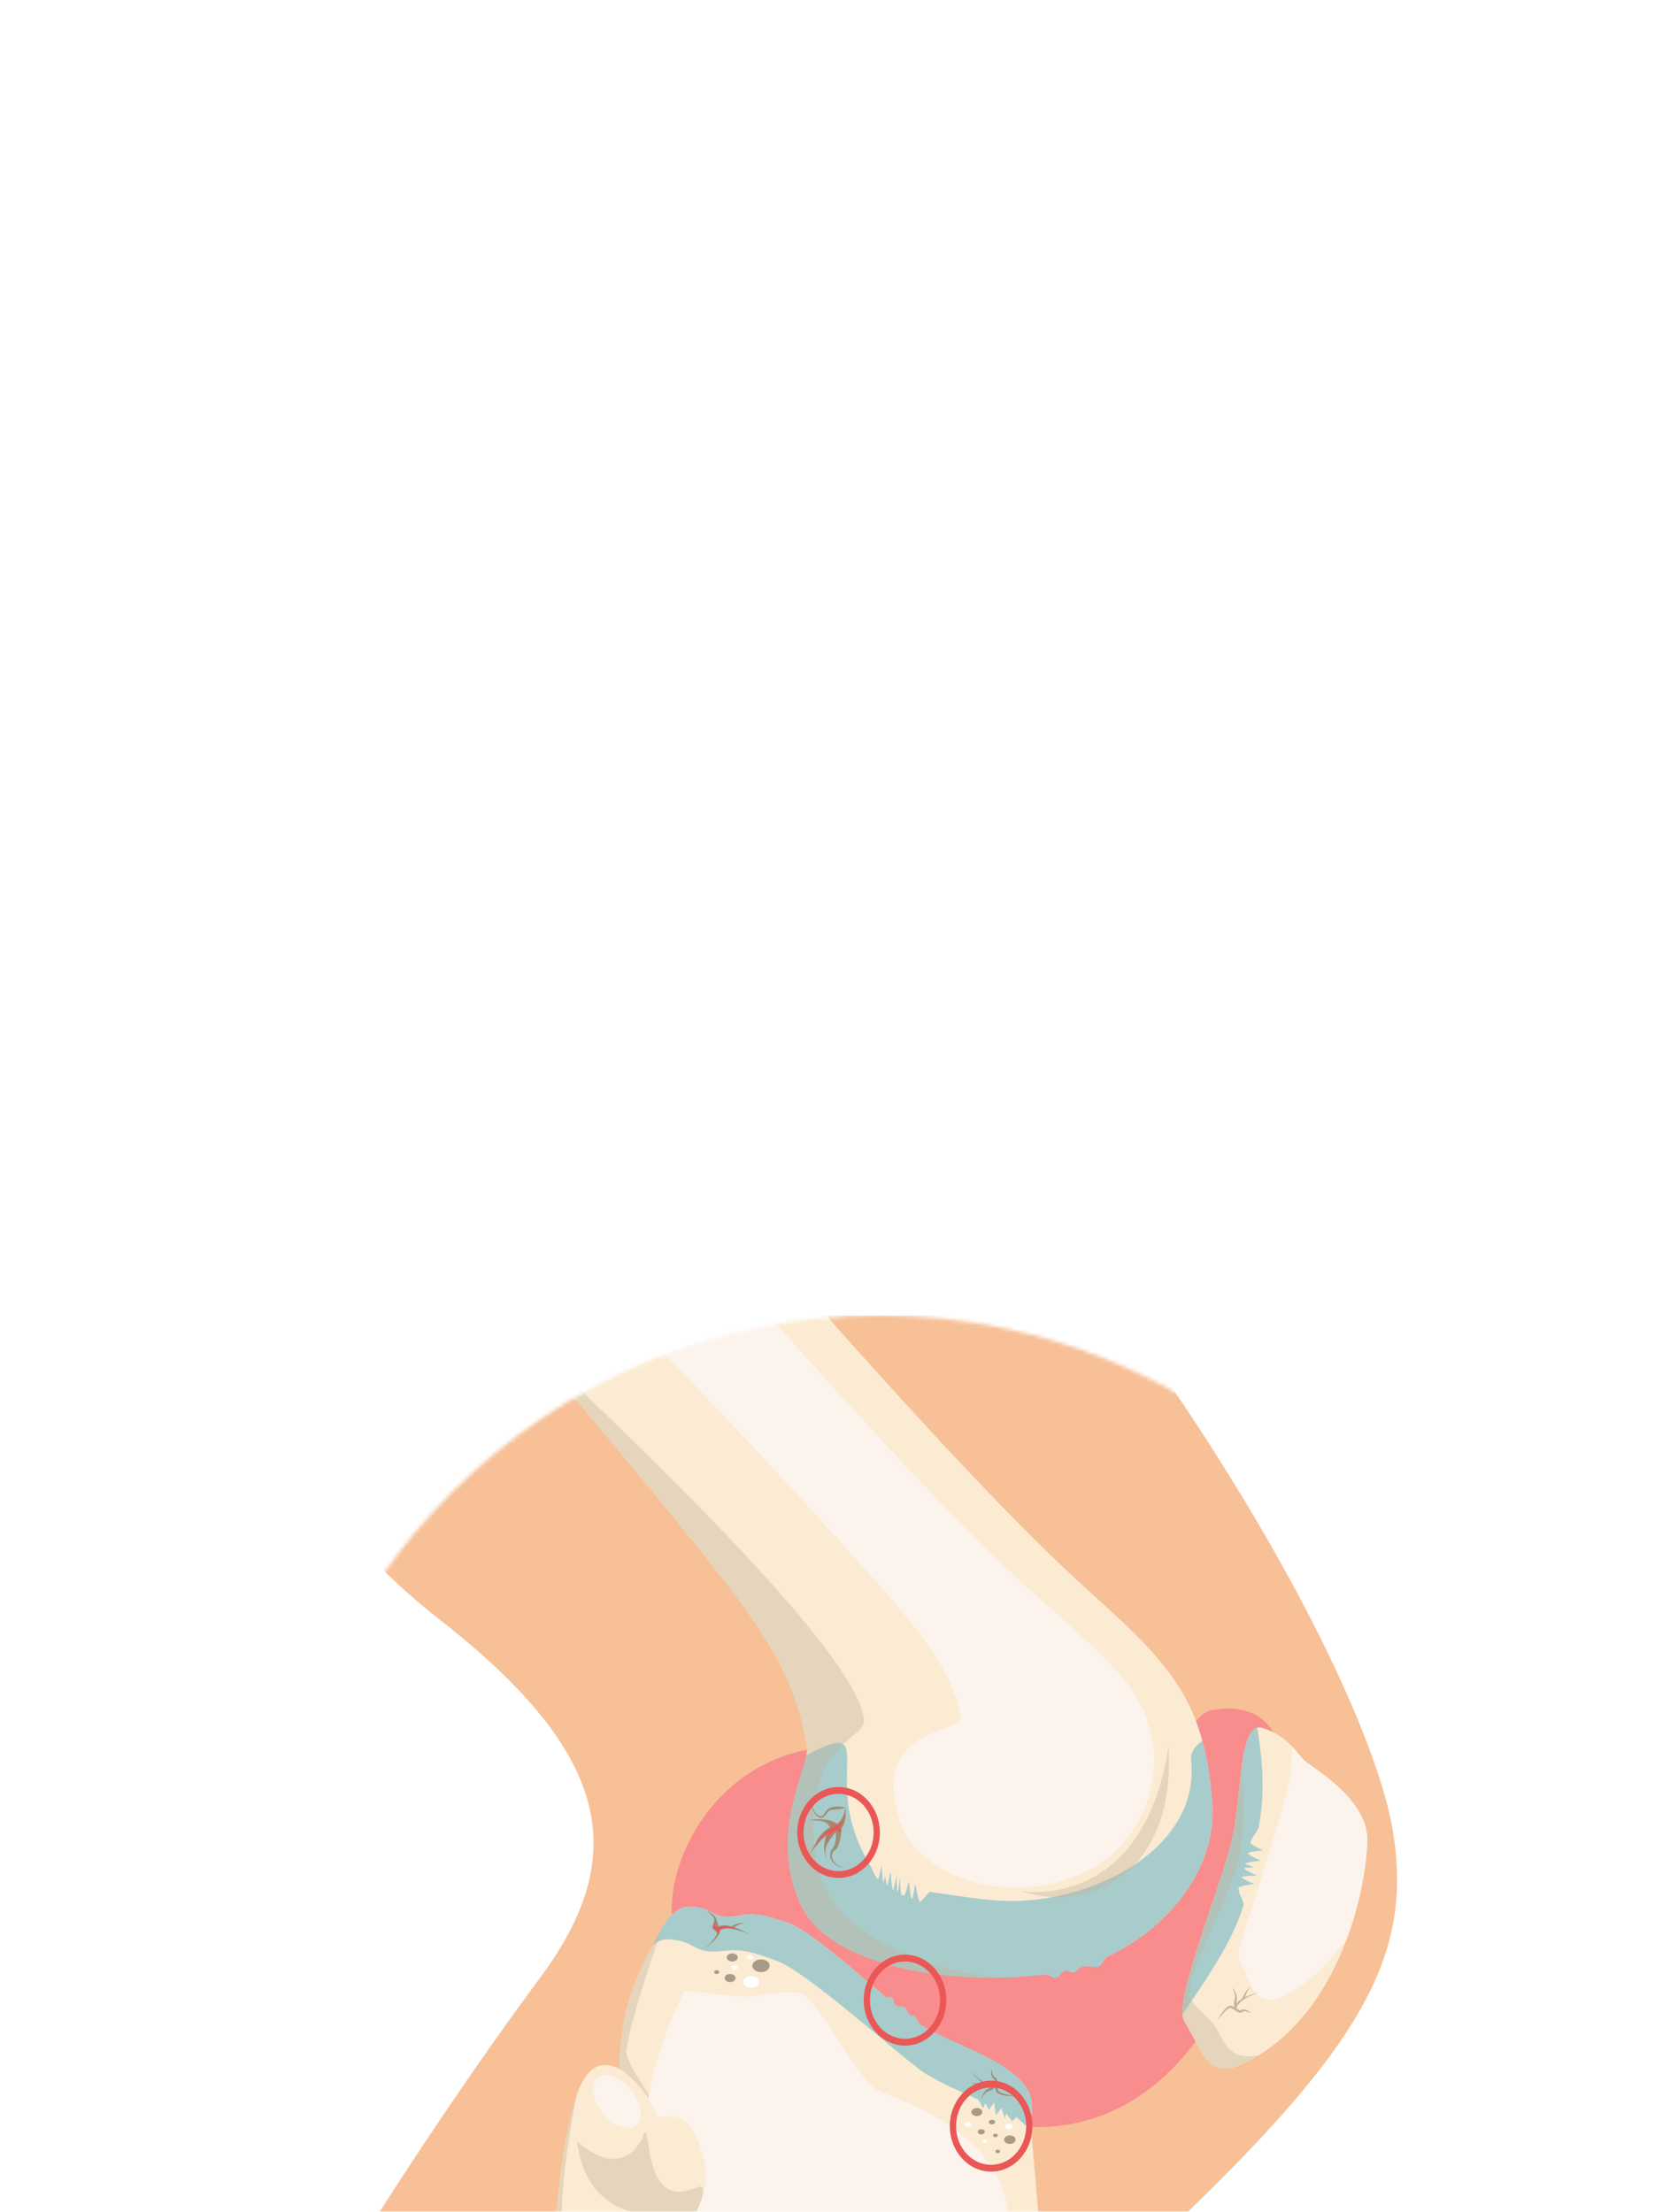 <?xml version="1.0" encoding="UTF-8"?> <svg xmlns="http://www.w3.org/2000/svg" width="438" height="580" viewBox="0 0 438 580" fill="none"><g filter="url(#filter0_dddd_3550_1047)"><mask id="mask0_3550_1047" style="mask-type:alpha" maskUnits="userSpaceOnUse" x="71" y="13" width="319" height="319"><circle cx="230.715" cy="172.814" r="158.859" fill="#E2AC02"></circle></mask><g mask="url(#mask0_3550_1047)"><path d="M365.316 149.123C361.752 127.371 340.458 78.038 294.14 13.955H36.127C59.844 33.926 89.176 73.426 114.813 93.346C160.852 129.119 165.193 155.85 141.72 187.572C109.698 230.849 77.499 282.375 44.49 341.501H258.937C261.986 335.459 264.612 330.079 266.684 325.595C272.888 312.159 287.613 272.156 311.806 248.776C358.787 203.379 370.415 180.244 365.316 149.123Z" fill="#F7C097"></path><path d="M317.623 117.552C307.277 119.635 295.025 169.012 295.025 169.012C295.025 169.012 224.833 126.625 217.428 127.116C186.694 129.156 171.96 160.323 177.218 177.372C181.923 192.625 211.166 222.884 267.74 226.692C324.315 230.501 336.411 150.254 336.551 135.107C336.693 119.96 327.969 115.469 317.623 117.552Z" fill="#F98C8C"></path><path d="M317.922 141.154C315.657 115.365 307.911 106.295 286.222 86.836C266.601 69.232 240.769 41.064 216.653 13.955H132.302C161.895 48.718 185.6 77.282 194.899 90.164C205.403 104.719 209.453 113.937 211.589 127.011C212.482 132.482 201.729 150.679 210.08 168.608C219.425 188.67 267.261 191.142 286.977 183.582C304.335 176.926 319.593 160.2 317.922 141.154Z" fill="#FBEBD2"></path><path d="M302.536 127.116C300.165 111.883 292.815 106.294 271.126 86.836C251.506 69.232 225.673 41.063 201.558 13.955H164.277C194.051 44.078 212.679 64.759 225.174 78.645C237.056 91.85 249.763 105.842 251.899 118.917C252.792 124.388 227.462 120.986 236.139 146.827C239.209 155.971 249.407 162.149 261.129 163.66C276.548 165.646 293.861 159.088 300.065 143.402C301.988 138.539 303.371 132.481 302.536 127.116Z" fill="#FCF3ED"></path><path d="M317.926 141.152C317.448 135.699 316.637 129.694 315.362 125.599C315.362 125.599 311.999 127.329 312.387 130.852C314.453 149.639 295.382 163.653 273.448 166.945C262.926 168.524 254.593 166.538 243.839 165.159C243.476 165.113 241.652 167.848 241.304 167.74C240.818 167.586 240.076 163.009 240.076 163.009C240.076 163.009 239.385 167.086 239.15 166.997C238.817 166.872 238.378 162.359 238.378 162.359C238.378 162.359 237.403 166.286 237.032 166.117C236.823 166.022 236.615 165.925 236.409 165.826C236.204 165.727 236.014 161.275 236.014 161.275C236.014 161.275 235.537 165.389 235.406 165.32C235.247 165.237 235.148 160.816 235.148 160.816C235.148 160.816 234.413 164.775 234.159 164.625C233.887 164.464 233.568 159.88 233.568 159.88C233.568 159.88 232.653 163.967 232.666 163.676C232.67 163.576 232.157 161.056 232.157 161.056L231.593 162.903L231.212 158.185C231.212 158.185 230.479 162.004 230.227 161.782C229.363 161.015 229.064 159.607 228.456 158.612C227.15 156.476 227.014 156.097 226.277 154.595C215.954 134.253 230.691 119.13 211.464 129.295C210.154 136.35 202.048 151.631 210.083 168.605C217.729 184.761 248.904 189.415 270.697 187.136C271.521 187.05 273.362 187.02 274.197 186.889C275.289 186.716 276.09 187.823 276.952 187.681C278.298 187.46 277.847 186.397 279.162 185.915C280.253 185.514 280.601 186.564 281.683 186.259C282.357 186.069 283.113 184.883 284.23 184.682C285.155 184.517 287.347 185.065 287.974 184.826C289.23 184.344 289.481 182.565 290.709 181.979C306.459 174.492 319.478 158.819 317.926 141.152Z" fill="#A8CCCC"></path><g opacity="0.4"><path d="M214.165 157.001C209.425 126.133 227.25 125.441 226.627 119.924C224.263 98.949 145.335 27.67 133.635 15.524C133.799 15.746 151.258 36.224 166.114 54.063C175.663 65.526 183.979 75.932 186.463 79.065C190.976 84.759 194.563 89.705 194.897 90.165C205.456 104.671 209.451 113.937 211.587 127.012C212.48 132.483 201.021 149.474 210.077 168.609C216.89 183.002 242.825 188.266 263.338 187.63C253.776 187.349 217.736 180.251 214.165 157.001Z" fill="#C4B59B"></path></g><g opacity="0.4"><path d="M306.463 127.116C299.702 170.746 267.746 164.916 267.746 164.916C286.716 171.23 308.548 159.2 306.463 127.116Z" fill="#C4B59B"></path></g><path d="M212.776 142.29C213.153 143.228 213.605 144.197 214.288 144.843C214.627 145.12 215.091 145.355 215.461 145.282C215.836 145.214 216.106 144.798 216.376 144.38C216.645 143.963 216.954 143.478 217.461 143.19C217.993 142.946 218.445 142.867 218.938 142.796C219.906 142.693 220.89 142.792 221.826 143.089L221.816 143.127C220.863 143.333 219.915 143.499 218.996 143.562C218.551 143.597 218.044 143.602 217.691 143.742C217.335 143.91 217.04 144.284 216.748 144.693C216.457 145.075 216.115 145.612 215.516 145.702C214.931 145.752 214.485 145.442 214.098 145.085C213.391 144.293 213.032 143.299 212.712 142.317L212.776 142.29Z" fill="#9E8F78"></path><path d="M219.1 157.641C218.35 156.969 217.951 155.814 218.338 154.917C218.424 154.695 218.532 154.511 218.72 154.376C219.047 154.162 219.402 153.903 219.549 153.648C219.859 153.131 220.053 152.565 220.198 151.997C220.451 150.958 220.735 149.512 220.782 148.36C222.043 147.039 221.828 143.087 221.828 143.087C221.372 144.329 221.301 145.255 220.504 146.29C220.156 146.74 219.911 146.982 219.517 147.271C219.076 146.871 217.859 146.378 217.113 146.238C216.516 146.126 215.896 146.138 215.32 146.099C214.349 146.033 213.368 146.095 212.432 146.391L212.442 146.43C213.63 146.402 214.202 146.457 215.122 146.521C215.565 146.556 216.196 146.74 216.723 147.056C217.083 147.272 217.338 147.754 217.632 148.164C217.643 148.178 217.664 148.19 217.678 148.204C217.654 148.215 217.631 148.223 217.607 148.235C216.372 148.887 215.434 149.949 214.593 151.034C214.382 151.307 214.178 151.701 214.003 152.104C213.624 152.983 213.176 153.823 212.605 154.568C212.142 155.171 211.647 155.775 211.357 155.978C211.93 155.631 213.427 153.877 213.868 153.36C214.3 152.827 214.728 152.294 215.176 151.785C215.625 151.276 216.154 150.837 216.717 150.461C216.425 151.256 216.322 151.599 216.184 152.583C216.106 153.139 216.158 153.917 216.215 154.479C216.275 155.033 216.528 156.112 216.912 156.477C216.593 156.044 216.446 154.987 216.471 154.467C216.498 153.94 216.652 153.479 216.84 152.99C217.333 151.709 218.54 150.365 219.27 149.423C219.294 150.219 219.257 151.033 219.129 151.803C219.038 152.323 218.903 152.834 218.683 153.277C218.569 153.508 218.443 153.672 218.275 153.89C218.079 154.126 217.912 154.399 217.819 154.704C217.415 155.971 218.104 157.225 218.945 157.862C219.801 158.556 220.861 158.786 221.869 158.816C220.861 158.694 219.844 158.362 219.1 157.641Z" fill="#9E8F78"></path><path d="M221.671 144.569C221.252 146.099 221.057 146.903 219.715 147.67C219.691 147.689 219.661 147.699 219.636 147.717C219.114 147.567 217.738 147.079 217.701 147.186C217.659 147.309 218.232 147.461 218.652 147.752C218.805 147.858 218.784 148.012 218.7 148.167C218.441 148.262 218.175 148.358 217.901 148.485C216.665 149.137 215.727 150.199 214.887 151.285C214.675 151.558 214.471 151.952 214.298 152.354C213.919 153.233 214.729 151.894 215.179 151.385C215.876 150.594 216.721 149.924 217.605 149.428C217.388 149.741 217.174 150.205 216.905 150.999C216.72 151.548 216.8 152.513 216.786 152.115C216.783 152.027 217.101 151.099 217.534 150.495C218.084 149.731 218.421 149.554 218.78 149.092C218.856 149.13 218.932 149.161 218.989 149.166C219.247 149.185 219.227 148.99 219.363 148.791C219.499 148.592 220.486 150.06 220.486 149.188C220.486 148.612 220.299 148.209 220.1 147.978C221.705 146.919 221.671 144.569 221.671 144.569Z" fill="#EA5757"></path><path d="M270.534 223.44C272.912 210.037 248.954 206.387 239.908 199.138C230.861 191.888 213.621 175.835 206.969 173.391C199.13 170.51 196.952 170.883 193.176 171.465C186.244 172.532 187.632 169.012 180.526 169.012C177.196 169.012 174.144 173.52 173.589 174.532C165.552 189.19 163.528 195.577 162.502 207.933C161.502 219.994 168.623 220.168 166.199 257.628C164.867 278.186 153.536 308.773 147.549 320.878C146.738 322.52 144.716 329.783 141.004 341.501H227.413C228.744 339.245 230.053 337.031 231.319 334.902C245.539 310.97 265.89 290.187 267.744 288.484C278.204 278.874 269.4 229.828 270.534 223.44Z" fill="#FBEBD2"></path><path d="M241.208 199.766C240.683 199.419 240.362 198.128 239.908 197.762C239.625 197.536 238.894 197.732 238.453 197.216C238.218 196.942 237.732 195.72 237.443 195.482C236.804 194.955 235.583 195.421 234.891 194.838C234.188 194.246 234.763 193.487 234.017 192.852C233.359 192.291 232.685 193.091 232.001 192.505C223.001 184.799 211.979 175.232 206.968 173.391C199.129 170.509 196.951 170.882 193.174 171.464C186.243 172.531 187.63 169.011 180.525 169.011C177.195 169.011 174.143 173.519 173.588 174.531C172.683 176.183 171.864 177.716 171.104 179.177C172.28 178.238 173.677 177.516 175.158 177.58C182.861 177.916 181.492 181.47 188.967 180.699C193.038 180.277 195.385 179.999 203.995 183.33C211.3 186.157 230.612 203.474 240.7 211.354C244.472 214.301 250.482 216.83 256.424 219.556C256.913 219.779 257.794 221.915 257.794 221.915L258.463 220.52L259.345 222.324L260.738 220.371L261.197 223.737L262.644 221.814L263.529 224.537L263.92 223.235L265.417 225.317L266.575 224.183C266.575 224.183 269.675 227 270.525 227.763C270.409 225.749 270.391 224.249 270.536 223.438C272.793 210.711 251.125 206.34 241.208 199.766Z" fill="#A8CCCC"></path><g opacity="0.4"><path d="M173.63 224.127C172.583 221.616 164.054 209.934 164.278 207.18C164.963 198.748 174.32 173.2 173.589 174.532C165.552 189.191 163.528 195.577 162.502 207.934C161.503 219.995 168.623 220.169 166.199 257.629C164.867 278.187 153.536 308.773 147.549 320.879C146.738 322.52 144.716 329.784 141.004 341.501H146.671C150.096 329.784 151.911 322.52 152.724 320.879C158.71 308.773 168.652 278.509 168.908 257.901C169.276 228.166 178.576 235.993 173.63 224.127Z" fill="#C4B59B"></path></g><path d="M229.762 216.921C222.984 211.49 217.834 198.255 210.915 192.277C208.584 190.263 198.735 192.478 198.719 192.48C193.368 193.2 180.941 190.839 179.411 191.147C179.151 191.497 170.827 209.247 169.802 221.605C168.803 233.665 178.972 235.673 176.547 273.133C175.215 293.69 163.884 324.278 157.898 336.383C157.55 337.087 156.978 338.829 156.15 341.502H199.773C207.668 326.321 210.612 299.829 220.902 270.273C226.595 253.922 256.545 285.498 263.403 259.535C271.472 228.994 231.893 218.628 229.762 216.921Z" fill="#FCF3ED"></path><g opacity="0.4"><path d="M232.514 271.614C214.18 276.96 225.902 289.284 228.454 296.449C232.921 308.978 226.627 307.635 227.412 341.5C228.743 339.246 230.052 337.032 231.318 334.903C244.149 313.305 261.97 294.279 266.69 289.518C248.645 289.051 240.763 269.211 232.514 271.614Z" fill="#C4B59B"></path></g><path d="M263.488 218.135C262.669 217.873 261.704 217.634 261.664 216.754C261.595 216.334 261.623 215.866 261.624 215.368C261.622 215.119 261.621 214.858 261.566 214.57C261.521 214.296 261.343 213.92 261.028 213.785C260.682 213.675 260.479 213.331 260.335 212.875C260.194 212.436 260.093 211.96 260.019 211.473C259.938 211.96 259.916 212.465 259.994 212.973C260.033 213.226 260.096 213.483 260.218 213.736C260.312 213.981 260.597 214.248 260.798 214.334C260.988 214.423 261.02 214.889 261.006 215.363C261.005 215.469 261.006 215.585 261.005 215.694C260.506 215.875 259.91 215.797 259.351 215.607C258.743 215.395 258.149 215.083 257.584 214.709C256.456 213.961 255.4 213.053 254.427 212.053C255.328 213.136 256.317 214.135 257.415 215C257.46 215.034 257.509 215.063 257.554 215.097C257.148 215.224 256.727 215.3 256.278 215.328C255.688 215.371 255.086 215.291 254.509 215.074C255.042 215.396 255.648 215.6 256.268 215.672C256.88 215.745 257.641 215.748 258.282 215.606C258.576 215.787 258.881 215.952 259.199 216.094C259.453 216.203 259.728 216.291 260.011 216.352C260.011 216.352 260.008 216.353 260.006 216.354C259.594 216.498 259.225 216.755 258.845 216.974C258.403 217.248 258.127 217.666 257.894 218.075C257.673 218.498 257.501 218.939 257.363 219.39L257.421 219.417C257.632 219.008 257.875 218.62 258.149 218.274C258.413 217.925 258.721 217.606 259.057 217.472C259.463 217.322 259.882 217.209 260.256 216.985C260.523 216.81 260.787 216.622 261.041 216.403C261.055 216.566 261.06 216.727 261.097 216.893C261.156 217.164 261.272 217.428 261.439 217.668C261.637 217.917 261.866 218.038 262.085 218.141C262.527 218.341 262.972 218.441 263.417 218.522C264.306 218.679 265.201 218.707 266.088 218.673C265.207 218.535 264.336 218.363 263.488 218.135Z" fill="#9E8F78"></path><path d="M192.634 174.43C192.626 174.427 192.617 174.425 192.61 174.421C192.947 174.177 193.305 173.96 193.698 173.774C194.289 173.487 194.936 173.322 195.6 173.307C194.944 173.195 194.254 173.234 193.59 173.417C193.015 173.573 192.34 173.833 191.766 174.174C191.28 174.039 190.775 173.923 190.306 173.904C189.816 173.892 189.139 173.943 188.616 174.099C188.435 174.018 188.382 173.919 188.337 173.647C188.236 173.137 188.022 172.671 187.844 172.19C187.619 171.632 187.234 171.259 186.854 170.939C186.46 170.629 186.043 170.378 185.61 170.168L185.578 170.234C185.959 170.528 186.318 170.859 186.631 171.223C186.949 171.576 187.232 171.978 187.331 172.393C187.438 172.896 186.671 174.186 186.854 174.657C187.096 175.077 188.239 175.69 188.036 176.178C187.828 176.67 187.516 177.15 187.149 177.609C186.406 178.523 185.509 179.378 184.518 180.168C185.59 179.437 186.581 178.633 187.436 177.744C187.861 177.298 188.237 176.821 188.519 176.299C188.688 175.977 188.814 175.62 188.833 175.248C189.275 174.925 189.859 174.778 190.445 174.749C191.142 174.715 191.858 174.793 192.564 174.943C193.977 175.249 195.367 175.746 196.707 176.373C195.414 175.635 194.053 174.865 192.634 174.43Z" fill="#9E8F78"></path><path d="M188.365 174.383C187.419 174.656 187.587 173.073 187.587 173.073C187.587 173.073 186.981 174.356 187.074 174.538C187.167 174.72 188.137 175.277 188.252 175.694C188.369 176.111 188.055 176.376 188.136 176.442C188.217 176.51 188.698 175.944 188.675 175.341C188.652 174.739 190.452 174.513 190.917 174.564C191.382 174.617 192.62 174.914 192.67 174.846C192.72 174.778 191.074 173.605 188.365 174.383Z" fill="#EA5757"></path><path d="M257.363 228.732C257.875 228.732 258.29 228.428 258.29 228.053C258.29 227.677 257.875 227.373 257.363 227.373C256.851 227.373 256.436 227.677 256.436 228.053C256.436 228.428 256.851 228.732 257.363 228.732Z" fill="#AA9B88"></path><path d="M261.686 233.64C262.028 233.64 262.306 233.436 262.306 233.185C262.306 232.933 262.028 232.729 261.686 232.729C261.343 232.729 261.066 232.933 261.066 233.185C261.066 233.436 261.343 233.64 261.686 233.64Z" fill="#AA9B88"></path><path d="M261.066 229.464C261.409 229.464 261.686 229.26 261.686 229.008C261.686 228.757 261.409 228.552 261.066 228.552C260.724 228.552 260.446 228.757 260.446 229.008C260.446 229.26 260.724 229.464 261.066 229.464Z" fill="#AA9B88"></path><path d="M264.86 231.227C265.693 231.227 266.368 230.73 266.368 230.118C266.368 229.505 265.693 229.008 264.86 229.008C264.027 229.008 263.352 229.505 263.352 230.118C263.352 230.73 264.027 231.227 264.86 231.227Z" fill="#AA9B88"></path><path d="M256.198 223.94C256.997 223.94 257.645 223.465 257.645 222.878C257.645 222.291 256.997 221.815 256.198 221.815C255.4 221.815 254.752 222.291 254.752 222.878C254.752 223.465 255.4 223.94 256.198 223.94Z" fill="#AA9B88"></path><path d="M253.831 226.716C254.289 226.716 254.661 226.443 254.661 226.106C254.661 225.77 254.289 225.497 253.831 225.497C253.372 225.497 253.001 225.77 253.001 226.106C253.001 226.443 253.372 226.716 253.831 226.716Z" fill="#FEFFFF"></path><path d="M258.289 230.964C258.608 230.964 258.867 230.774 258.867 230.541C258.867 230.308 258.608 230.119 258.289 230.119C257.971 230.119 257.712 230.308 257.712 230.541C257.712 230.774 257.971 230.964 258.289 230.964Z" fill="#FEFFFF"></path><path d="M264.638 227.373C265.149 227.373 265.563 227.068 265.563 226.692C265.563 226.316 265.149 226.011 264.638 226.011C264.126 226.011 263.712 226.316 263.712 226.692C263.712 227.068 264.126 227.373 264.638 227.373Z" fill="#FEFFFF"></path><path d="M260.171 226.106C260.629 226.106 261 225.834 261 225.497C261 225.161 260.629 224.888 260.171 224.888C259.714 224.888 259.343 225.161 259.343 225.497C259.343 225.834 259.714 226.106 260.171 226.106Z" fill="#AA9B88"></path><path d="M192.046 183.4C192.844 183.4 193.492 182.924 193.492 182.337C193.492 181.75 192.844 181.274 192.046 181.274C191.247 181.274 190.599 181.75 190.599 182.337C190.599 182.924 191.247 183.4 192.046 183.4Z" fill="#AA9B88"></path><path d="M191.491 188.795C192.29 188.795 192.938 188.32 192.938 187.733C192.938 187.146 192.29 186.67 191.491 186.67C190.693 186.67 190.045 187.146 190.045 187.733C190.045 188.32 190.693 188.795 191.491 188.795Z" fill="#AA9B88"></path><path d="M199.597 186.176C200.854 186.176 201.872 185.427 201.872 184.504C201.872 183.58 200.854 182.831 199.597 182.831C198.341 182.831 197.322 183.58 197.322 184.504C197.322 185.427 198.341 186.176 199.597 186.176Z" fill="#AA9B88"></path><path d="M187.975 186.671C188.347 186.671 188.648 186.449 188.648 186.176C188.648 185.902 188.347 185.681 187.975 185.681C187.603 185.681 187.302 185.902 187.302 186.176C187.302 186.449 187.603 186.671 187.975 186.671Z" fill="#AA9B88"></path><path d="M192.671 185.566C193.129 185.566 193.501 185.294 193.501 184.957C193.501 184.62 193.129 184.348 192.671 184.348C192.213 184.348 191.841 184.62 191.841 184.957C191.841 185.294 192.213 185.566 192.671 185.566Z" fill="#FEFFFF"></path><path d="M197.029 190.264C198.175 190.264 199.104 189.582 199.104 188.741C199.104 187.899 198.175 187.217 197.029 187.217C195.883 187.217 194.955 187.899 194.955 188.741C194.955 189.582 195.883 190.264 197.029 190.264Z" fill="#FEFFFF"></path><path d="M196.706 182.947C197.164 182.947 197.536 182.674 197.536 182.337C197.536 182.001 197.164 181.728 196.706 181.728C196.247 181.728 195.876 182.001 195.876 182.337C195.876 182.674 196.247 182.947 196.706 182.947Z" fill="#FEFFFF"></path><path d="M184.784 236.103C180.882 219.514 174.502 225.301 172.282 223.876C172.128 220.827 158.022 199.238 151.325 218.239C145.134 236.378 146.72 263.457 140.405 272.526C138.168 275.736 127.548 302.792 112.899 341.501H137C150.373 305.936 159.428 281.853 159.978 280.372C162.233 274.292 188.533 252.053 184.784 236.103Z" fill="#FBEBD2"></path><g opacity="0.4"><path d="M151.324 218.239C145.316 235.48 146.719 263.457 140.404 272.526C138.167 275.736 127.547 302.791 112.898 341.501H114.504C129.801 301.37 143.998 276.384 146.326 273.041C149.318 268.745 152.492 261.63 148.305 256.009C146.136 253.099 147.904 234.791 151.324 218.239Z" fill="#C4B59B"></path></g><path d="M149.024 272.622C146.767 275.862 134.681 302.226 119.824 341.501H130.071C143.225 306.518 148.415 292.693 148.97 291.232C153.861 278.327 153.511 266.179 149.024 272.622Z" fill="#FCF3ED"></path><g opacity="0.4"><path d="M182.436 242.735C167.283 249.426 171.317 221.405 168.4 229.833C163.298 239.65 154.491 233.376 151.324 230.589C154.927 256.682 180.303 247.433 175.736 251.31C173.369 253.319 166.102 264.436 159.97 274.914C151.948 288.62 151.948 297.569 151.948 297.569C151.948 297.569 155.51 288.939 158.542 282.315C160.386 278.287 162.952 274.737 166.018 271.748C178.31 259.761 188.922 239.87 182.436 242.735Z" fill="#C4B59B"></path></g><path d="M167.168 226C165.377 227.974 161.521 226.922 158.556 223.652C155.588 220.383 154.635 216.133 156.425 214.158C158.216 212.184 162.072 213.237 165.038 216.506C168.003 219.776 168.959 224.027 167.168 226Z" fill="#FCF3ED"></path><path d="M342.018 130.631C340.214 128.909 337.821 124.274 331.256 122.182C324.691 120.089 325.928 139.887 323.017 151.975C320.086 164.143 307.572 194.152 310.604 199.134C311.921 201.297 313.544 204.28 314.962 206.964C317.119 211.048 320.733 212.586 324.716 210.833C352.681 198.531 358.638 161.377 358.615 151.371C358.587 140.556 343.822 132.353 342.018 130.631Z" fill="#FBEBD2"></path><path d="M342.018 130.62C341.224 129.862 340.314 128.537 338.985 127.116C338.557 129.894 339.055 132.727 338.207 136.158C335.425 147.396 328.27 169.19 325.118 179.683C324.695 181.092 324.815 182.623 325.451 183.93C326.28 185.634 327.166 187.568 327.968 189.362C329.709 193.255 332.847 194.577 336.453 192.654C343.325 188.988 348.826 183.604 353.219 177.518C357.353 166.422 358.627 155.988 358.615 151.359C358.588 140.545 343.822 132.344 342.018 130.62Z" fill="#FCF3ED"></path><path d="M330.661 156.935C330.661 156.935 327.21 155.47 327.319 155.001C327.416 154.58 331.279 154.262 331.279 154.262C331.279 154.262 327.829 152.705 327.937 152.192C328.189 150.977 329.948 149.191 330.162 148.002C332.012 137.715 330.85 129.072 329.742 122.097C324.865 123.384 325.674 140.893 323.008 151.957C320.326 163.088 309.633 189.14 310.15 197.313C315.081 189.676 322.342 180.223 326.063 169.013C326.571 167.484 324.481 165.542 324.932 164.029C325.08 163.531 329.043 163.061 329.043 163.061C329.043 163.061 325.604 161.708 325.718 161.294C325.809 160.97 329.66 160.846 329.66 160.846C329.66 160.846 326.234 159.384 326.358 158.918C326.41 158.716 328.666 158.852 328.718 158.651C328.761 158.479 326.601 157.968 326.644 157.796C326.762 157.333 330.661 156.935 330.661 156.935Z" fill="#A8CCCC"></path><g opacity="0.4"><path d="M319.415 201.559C317.992 198.874 313.789 195.694 312.468 193.529C309.426 188.541 321.942 169.009 324.871 156.84C327.207 147.131 325.612 132.948 325.612 132.948C324.84 138.953 324.387 146.31 323.023 151.975C320.093 164.143 307.577 194.152 310.61 199.135C311.926 201.297 313.55 204.28 314.968 206.964C317.124 211.048 320.74 212.586 324.722 210.833C325.488 210.496 327.366 209.663 330.163 207.969C323.067 209.362 321.525 205.544 319.415 201.559Z" fill="#C4B59B"></path></g><path d="M326.224 195.947C325.983 195.906 325.626 196.033 325.455 196.175C325.286 196.306 324.905 196.092 324.542 195.831C324.46 195.775 324.37 195.716 324.284 195.657C324.403 195.097 324.775 194.583 325.215 194.162C325.698 193.705 326.253 193.315 326.838 192.983C328.012 192.322 329.27 191.813 330.56 191.427C329.245 191.701 327.949 192.102 326.701 192.674C326.651 192.698 326.601 192.729 326.551 192.753C326.665 192.309 326.825 191.876 327.037 191.441C327.31 190.87 327.688 190.35 328.158 189.927C327.63 190.255 327.154 190.713 326.774 191.254C326.397 191.786 325.993 192.493 325.769 193.167C325.475 193.344 325.19 193.541 324.915 193.763C324.697 193.943 324.483 194.154 324.288 194.386C324.288 194.383 324.289 194.382 324.289 194.38C324.393 193.92 324.385 193.443 324.412 192.973C324.429 192.417 324.248 191.943 324.049 191.511C323.835 191.085 323.581 190.694 323.301 190.33L323.249 190.369C323.456 190.778 323.634 191.208 323.76 191.644C323.894 192.072 323.982 192.525 323.913 192.909C323.818 193.366 323.687 193.816 323.668 194.281C323.664 194.621 323.672 194.965 323.712 195.315C323.577 195.243 323.449 195.164 323.299 195.112C323.058 195.026 322.791 194.995 322.515 195.027C322.219 195.082 322.003 195.231 321.81 195.381C321.424 195.689 321.111 196.051 320.816 196.423C320.23 197.17 319.741 197.988 319.304 198.835C319.871 198.087 320.461 197.364 321.082 196.692C321.714 196.066 322.404 195.291 323.111 195.714C323.476 195.869 323.825 196.139 324.214 196.401C324.41 196.528 324.614 196.664 324.869 196.764C325.106 196.865 325.491 196.895 325.761 196.672C326.028 196.407 326.402 196.398 326.832 196.501C327.248 196.598 327.672 196.754 328.091 196.938C327.753 196.609 327.37 196.323 326.934 196.131C326.717 196.041 326.484 195.964 326.224 195.947Z" fill="#C4B59B"></path><path d="M219.935 137.636C213.962 137.636 209.102 142.986 209.102 149.563C209.102 156.14 213.962 161.49 219.935 161.49C225.909 161.49 230.77 156.14 230.77 149.563C230.77 142.986 225.909 137.636 219.935 137.636ZM219.935 159.705C214.855 159.705 210.736 155.165 210.736 149.563C210.736 143.962 214.855 139.422 219.935 139.422C225.017 139.422 229.136 143.962 229.136 149.563C229.136 155.164 225.017 159.705 219.935 159.705Z" fill="#EA5757"></path><path d="M259.946 214.643C253.972 214.643 249.112 219.992 249.112 226.569C249.112 233.146 253.972 238.496 259.946 238.496C265.92 238.496 270.78 233.146 270.78 226.569C270.78 219.992 265.921 214.643 259.946 214.643ZM259.946 236.71C254.864 236.71 250.746 232.17 250.746 226.568C250.746 220.966 254.864 216.427 259.946 216.427C265.028 216.427 269.147 220.966 269.147 226.568C269.147 232.17 265.028 236.71 259.946 236.71Z" fill="#EA5757"></path><path d="M237.367 181.602C231.394 181.602 226.533 186.952 226.533 193.529C226.533 200.106 231.394 205.456 237.367 205.456C243.341 205.456 248.2 200.106 248.2 193.529C248.2 186.952 243.341 181.602 237.367 181.602ZM237.367 203.669C232.286 203.669 228.167 199.129 228.167 193.528C228.167 187.927 232.286 183.386 237.367 183.386C242.448 183.386 246.567 187.925 246.567 193.528C246.567 199.129 242.448 203.669 237.367 203.669Z" fill="#EA5757"></path></g></g><defs><filter id="filter0_dddd_3550_1047" x="0.856" y="0.955" width="436.567" height="578.719" filterUnits="userSpaceOnUse" color-interpolation-filters="sRGB"><feFlood flood-opacity="0" result="BackgroundImageFix"></feFlood><feColorMatrix in="SourceAlpha" type="matrix" values="0 0 0 0 0 0 0 0 0 0 0 0 0 0 0 0 0 0 127 0" result="hardAlpha"></feColorMatrix><feOffset dy="11"></feOffset><feGaussianBlur stdDeviation="12"></feGaussianBlur><feColorMatrix type="matrix" values="0 0 0 0 0 0 0 0 0 0 0 0 0 0 0 0 0 0 0.1 0"></feColorMatrix><feBlend mode="normal" in2="BackgroundImageFix" result="effect1_dropShadow_3550_1047"></feBlend><feColorMatrix in="SourceAlpha" type="matrix" values="0 0 0 0 0 0 0 0 0 0 0 0 0 0 0 0 0 0 127 0" result="hardAlpha"></feColorMatrix><feOffset dy="44"></feOffset><feGaussianBlur stdDeviation="22"></feGaussianBlur><feColorMatrix type="matrix" values="0 0 0 0 0 0 0 0 0 0 0 0 0 0 0 0 0 0 0.09 0"></feColorMatrix><feBlend mode="normal" in2="effect1_dropShadow_3550_1047" result="effect2_dropShadow_3550_1047"></feBlend><feColorMatrix in="SourceAlpha" type="matrix" values="0 0 0 0 0 0 0 0 0 0 0 0 0 0 0 0 0 0 127 0" result="hardAlpha"></feColorMatrix><feOffset dy="99"></feOffset><feGaussianBlur stdDeviation="30"></feGaussianBlur><feColorMatrix type="matrix" values="0 0 0 0 0 0 0 0 0 0 0 0 0 0 0 0 0 0 0.05 0"></feColorMatrix><feBlend mode="normal" in2="effect2_dropShadow_3550_1047" result="effect3_dropShadow_3550_1047"></feBlend><feColorMatrix in="SourceAlpha" type="matrix" values="0 0 0 0 0 0 0 0 0 0 0 0 0 0 0 0 0 0 127 0" result="hardAlpha"></feColorMatrix><feOffset dy="177"></feOffset><feGaussianBlur stdDeviation="35.5"></feGaussianBlur><feColorMatrix type="matrix" values="0 0 0 0 0 0 0 0 0 0 0 0 0 0 0 0 0 0 0.01 0"></feColorMatrix><feBlend mode="normal" in2="effect3_dropShadow_3550_1047" result="effect4_dropShadow_3550_1047"></feBlend><feBlend mode="normal" in="SourceGraphic" in2="effect4_dropShadow_3550_1047" result="shape"></feBlend></filter></defs></svg> 